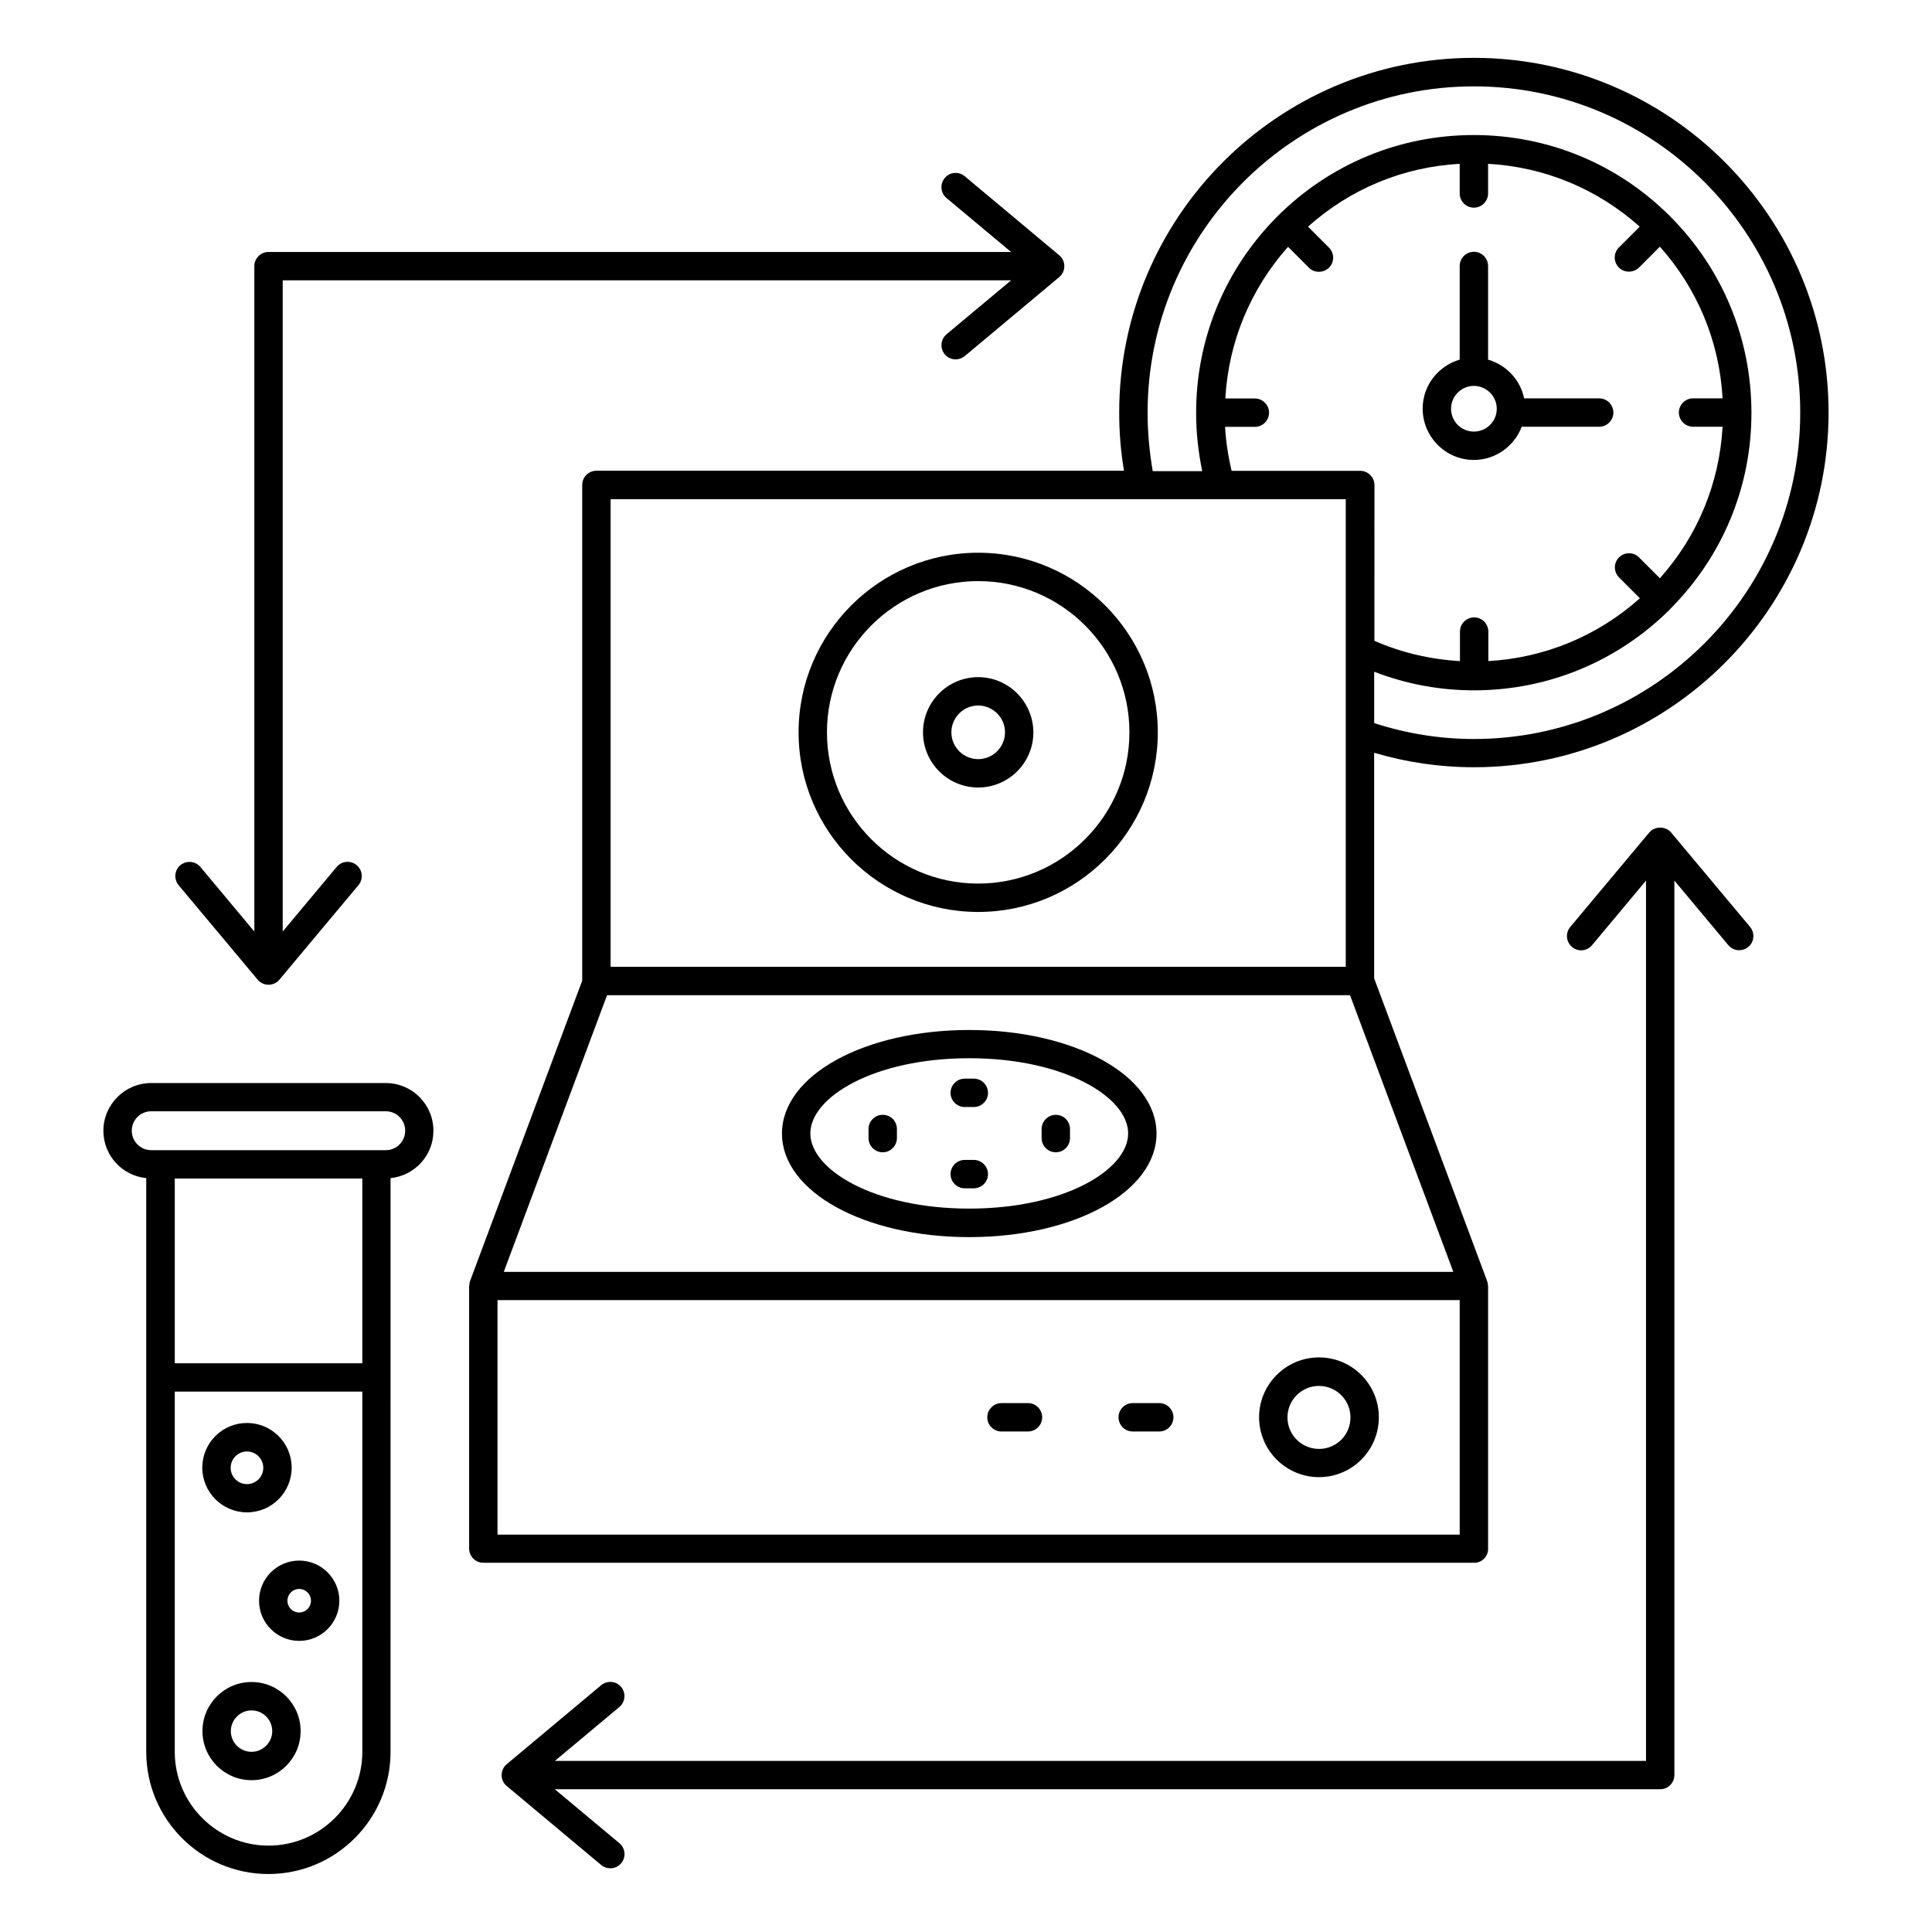 <?xml version="1.0" encoding="UTF-8"?>
<!-- Uploaded to: ICON Repo, www.iconrepo.com, Generator: ICON Repo Mixer Tools -->
<svg fill="#000000" width="800px" height="800px" version="1.1" viewBox="144 144 512 512" xmlns="http://www.w3.org/2000/svg">
 <g>
  <path d="m534.6 265.89c5.789 0 10.715-3.684 12.672-8.797h20.527c2.066 0 3.762-1.691 3.762-3.762 0-2.066-1.691-3.762-3.762-3.762h-19.891c-1.016-4.965-4.773-8.875-9.551-10.266v-24.816c0-2.066-1.691-3.762-3.762-3.762-2.066 0-3.762 1.691-3.762 3.762v24.816c-5.641 1.656-9.812 6.805-9.812 12.973 0.008 7.523 6.098 13.613 13.578 13.613zm-0.074-19.625h0.039 0.074c3.309 0.039 6.016 2.746 6.016 6.055 0 3.348-2.707 6.055-6.055 6.055s-6.055-2.707-6.055-6.055c0.004-3.309 2.672-6.016 5.981-6.055z"/>
  <path d="m538.36 554.45v-69.668c0-0.039-0.039-0.074-0.039-0.113 0-0.414-0.074-0.789-0.227-1.203l-29.93-80.195v-59.781c8.496 2.519 17.371 3.836 26.43 3.836 51.809 0 93.996-42.148 93.996-93.996s-42.148-93.996-93.996-93.996-93.996 42.148-93.996 93.996c0 5.227 0.414 10.379 1.277 15.414l-139.82 0.004c-2.066 0-3.762 1.691-3.762 3.762v131.37l-29.703 79.559c-0.152 0.375-0.188 0.789-0.227 1.203 0 0.039-0.039 0.074-0.039 0.113v69.633c0 2.066 1.691 3.762 3.762 3.762h262.51c2.074 0.066 3.766-1.625 3.766-3.695zm-67.977-285.67c-0.902-3.836-1.504-7.746-1.73-11.656h7.894c2.066 0 3.762-1.691 3.762-3.762 0-2.066-1.691-3.762-3.762-3.762h-7.82c0.828-14.965 6.656-28.988 16.617-40.191l5.527 5.527c0.754 0.754 1.691 1.09 2.668 1.09 0.977 0 1.918-0.375 2.668-1.09 1.465-1.465 1.465-3.836 0-5.301l-5.566-5.566c11.168-10 25.191-15.828 40.191-16.656v7.859c0 2.066 1.691 3.762 3.762 3.762 2.066 0 3.762-1.691 3.762-3.762v-7.859c15 0.828 28.988 6.656 40.191 16.656l-5.527 5.527c-1.465 1.465-1.465 3.836 0 5.301 0.754 0.754 1.691 1.09 2.668 1.09s1.918-0.375 2.668-1.09l5.527-5.527c10 11.203 15.793 25.227 16.617 40.191h-7.82c-2.066 0-3.762 1.691-3.762 3.762 0 2.066 1.691 3.762 3.762 3.762h7.82c-0.828 14.965-6.617 28.988-16.617 40.156l-5.527-5.527c-1.465-1.465-3.836-1.465-5.301 0-1.465 1.465-1.465 3.836 0 5.301l5.527 5.527c-11.168 10-25.191 15.793-40.156 16.656v-7.82c0-2.066-1.691-3.762-3.762-3.762-2.066 0-3.762 1.691-3.762 3.762v7.82c-7.859-0.453-15.453-2.219-22.672-5.375l0.012-41.281c0-2.066-1.691-3.762-3.762-3.762zm-22.258-15.414c0-47.676 38.801-86.477 86.477-86.477 47.676 0 86.477 38.801 86.477 86.477 0 47.676-38.801 86.477-86.477 86.477-9.098 0-17.934-1.465-26.43-4.211v-13.609c8.422 3.234 17.297 4.926 26.43 4.926 19.664 0 38.125-7.672 52.035-21.543v-0.039c13.836-13.875 21.508-32.297 21.508-51.887 0-0.039 0.039-0.074 0.039-0.113 0-0.039-0.039-0.074-0.039-0.113-0.039-19.59-7.672-38.012-21.543-51.922-13.91-13.91-32.371-21.543-52.035-21.543-19.664 0-38.125 7.672-52.035 21.543-13.875 13.91-21.543 32.41-21.543 52.035v0.039 0.039c0 5.188 0.562 10.34 1.617 15.414h-13.121c-0.871-5.113-1.359-10.266-1.359-15.492zm-142.31 22.934h194.83v123.92h-194.83zm-0.941 131.44h196.9l27.371 73.316h-251.64zm225.96 142.95h-254.99v-62.148h254.99z"/>
  <path d="m400.86 416.96c-27.824 0-49.629 12.031-49.629 27.445 0 15.414 21.809 27.445 49.629 27.445 27.824 0 49.629-12.031 49.629-27.445 0-15.414-21.805-27.445-49.629-27.445zm0 47.332c-25.191 0-42.109-10.301-42.109-19.926s16.918-19.926 42.109-19.926c25.191 0 42.109 10.301 42.109 19.926s-16.918 19.926-42.109 19.926z"/>
  <path d="m403.23 290.48c-26.242 0-47.598 21.355-47.598 47.598 0 26.242 21.355 47.598 47.598 47.598 26.242 0 47.598-21.355 47.598-47.598 0.004-26.242-21.352-47.598-47.598-47.598zm0 87.676c-22.109 0-40.078-17.973-40.078-40.078 0-22.109 17.973-40.078 40.078-40.078 22.109 0 40.078 17.973 40.078 40.078 0.004 22.109-18.008 40.078-40.078 40.078z"/>
  <path d="m403.23 323.45c-8.047 0-14.625 6.543-14.625 14.625 0 8.047 6.543 14.625 14.625 14.625 8.047 0 14.625-6.543 14.625-14.625-0.035-8.047-6.578-14.625-14.625-14.625zm0 21.73c-3.91 0-7.106-3.195-7.106-7.106 0-3.91 3.195-7.106 7.106-7.106 3.91 0 7.106 3.195 7.106 7.106 0 3.91-3.195 7.106-7.106 7.106z"/>
  <path d="m402.07 429.85h-2.406c-2.066 0-3.762 1.691-3.762 3.762 0 2.066 1.691 3.762 3.762 3.762h2.406c2.066 0 3.762-1.691 3.762-3.762-0.004-2.07-1.695-3.762-3.762-3.762z"/>
  <path d="m402.07 451.39h-2.406c-2.066 0-3.762 1.691-3.762 3.762 0 2.066 1.691 3.762 3.762 3.762h2.406c2.066 0 3.762-1.691 3.762-3.762-0.004-2.07-1.695-3.762-3.762-3.762z"/>
  <path d="m423.8 439.44c-2.066 0-3.762 1.691-3.762 3.762v2.406c0 2.066 1.691 3.762 3.762 3.762 2.066 0 3.762-1.691 3.762-3.762v-2.406c0-2.106-1.691-3.762-3.762-3.762z"/>
  <path d="m377.93 439.44c-2.066 0-3.762 1.691-3.762 3.762v2.406c0 2.066 1.691 3.762 3.762 3.762 2.066 0 3.762-1.691 3.762-3.762v-2.406c-0.004-2.106-1.656-3.762-3.762-3.762z"/>
  <path d="m493.54 535.46c8.762 0 15.867-7.106 15.867-15.867 0-8.762-7.106-15.867-15.867-15.867-8.723 0-15.867 7.106-15.867 15.867 0 8.758 7.144 15.867 15.867 15.867zm0-24.176c4.586 0 8.348 3.723 8.348 8.348s-3.723 8.348-8.348 8.348c-4.586 0-8.348-3.723-8.348-8.348s3.758-8.348 8.348-8.348z"/>
  <path d="m444.18 523.36h7.031c2.066 0 3.762-1.691 3.762-3.762 0-2.066-1.691-3.762-3.762-3.762h-7.031c-2.066 0-3.762 1.691-3.762 3.762 0.004 2.07 1.695 3.762 3.762 3.762z"/>
  <path d="m409.4 523.36h7.031c2.066 0 3.762-1.691 3.762-3.762 0-2.066-1.691-3.762-3.762-3.762l-7.031 0.004c-2.066 0-3.762 1.691-3.762 3.762 0 2.066 1.691 3.758 3.762 3.758z"/>
  <path d="m246.26 431.02h-62.188c-6.992 0-12.672 5.676-12.672 12.672 0 6.543 5 11.883 11.355 12.52v152.05c0 17.859 14.512 32.371 32.371 32.371s32.371-14.512 32.371-32.371l0.004-152.05c6.356-0.641 11.355-5.977 11.355-12.52 0.035-6.992-5.641-12.672-12.598-12.672zm-6.242 74.258h-49.703v-48.953h49.703zm-24.852 127.83c-13.688 0-24.852-11.168-24.852-24.852v-95.461h49.703v95.461c0 13.684-11.164 24.852-24.852 24.852zm31.094-184.3h-62.188c-2.82 0-5.152-2.293-5.152-5.152 0-2.859 2.293-5.152 5.152-5.152h62.188c2.82 0 5.113 2.293 5.113 5.152 0 2.859-2.293 5.152-5.113 5.152z"/>
  <path d="m586.86 364.62c-1.43-1.73-4.324-1.73-5.789 0l-20.941 25.039c-1.316 1.578-1.129 3.949 0.488 5.301 1.578 1.355 3.949 1.129 5.301-0.488l14.289-17.105v233.29l-289.17 0.004 17.105-14.289c1.578-1.316 1.805-3.684 0.488-5.301-1.316-1.578-3.684-1.805-5.301-0.488l-25.039 20.941c-0.863 0.715-1.355 1.766-1.355 2.894 0 1.129 0.488 2.18 1.355 2.894l25.039 20.941c0.715 0.602 1.578 0.863 2.406 0.863 1.09 0 2.144-0.453 2.894-1.355 1.316-1.578 1.129-3.949-0.488-5.301l-17.105-14.289h292.93c2.066 0 3.762-1.691 3.762-3.762l-0.004-237.05 14.289 17.105c0.754 0.902 1.805 1.355 2.894 1.355 0.863 0 1.691-0.301 2.406-0.863 1.578-1.316 1.805-3.684 0.488-5.301z"/>
  <path d="m212.27 403.61c0.715 0.863 1.766 1.355 2.894 1.355 1.129 0 2.18-0.488 2.894-1.355l20.941-25.039c1.316-1.578 1.129-3.949-0.488-5.301-1.578-1.316-3.949-1.129-5.301 0.488l-14.289 17.105v-172.57h193.03l-17.105 14.289c-1.578 1.316-1.805 3.684-0.488 5.301 0.754 0.902 1.805 1.355 2.894 1.355 0.863 0 1.691-0.301 2.406-0.863l25.039-20.941c0.863-0.715 1.355-1.766 1.355-2.894s-0.488-2.18-1.355-2.894l-25.039-20.941c-1.578-1.355-3.984-1.129-5.301 0.488-1.316 1.578-1.129 3.949 0.488 5.301l17.105 14.289-196.79-0.008c-2.066 0-3.762 1.691-3.762 3.762v176.33l-14.289-17.105c-1.316-1.578-3.684-1.805-5.301-0.488-1.578 1.316-1.805 3.684-0.488 5.301z"/>
  <path d="m223.29 557.57c-5.867 0-10.641 4.773-10.641 10.641 0 5.867 4.773 10.641 10.641 10.641 5.867 0 10.641-4.773 10.641-10.641 0-5.867-4.773-10.641-10.641-10.641zm0 13.762c-1.73 0-3.121-1.391-3.121-3.121 0-1.73 1.391-3.121 3.121-3.121 1.73 0 3.121 1.391 3.121 3.121 0 1.73-1.391 3.121-3.121 3.121z"/>
  <path d="m209.45 544.79c6.543 0 11.844-5.301 11.844-11.844 0-6.543-5.301-11.844-11.844-11.844s-11.844 5.301-11.844 11.844c0 6.539 5.34 11.844 11.844 11.844zm0-16.133c2.367 0 4.324 1.918 4.324 4.324 0 2.367-1.918 4.324-4.324 4.324-2.367 0-4.324-1.918-4.324-4.324s1.957-4.324 4.324-4.324z"/>
  <path d="m210.66 589.75c-7.18 0-13.008 5.828-13.008 13.008 0 7.18 5.828 13.008 13.008 13.008s13.008-5.828 13.008-13.008c0-7.18-5.828-13.008-13.008-13.008zm0 18.5c-3.047 0-5.488-2.481-5.488-5.488s2.481-5.488 5.488-5.488c3.047 0 5.488 2.481 5.488 5.488 0 3.004-2.481 5.488-5.488 5.488z"/>
 </g>
</svg>